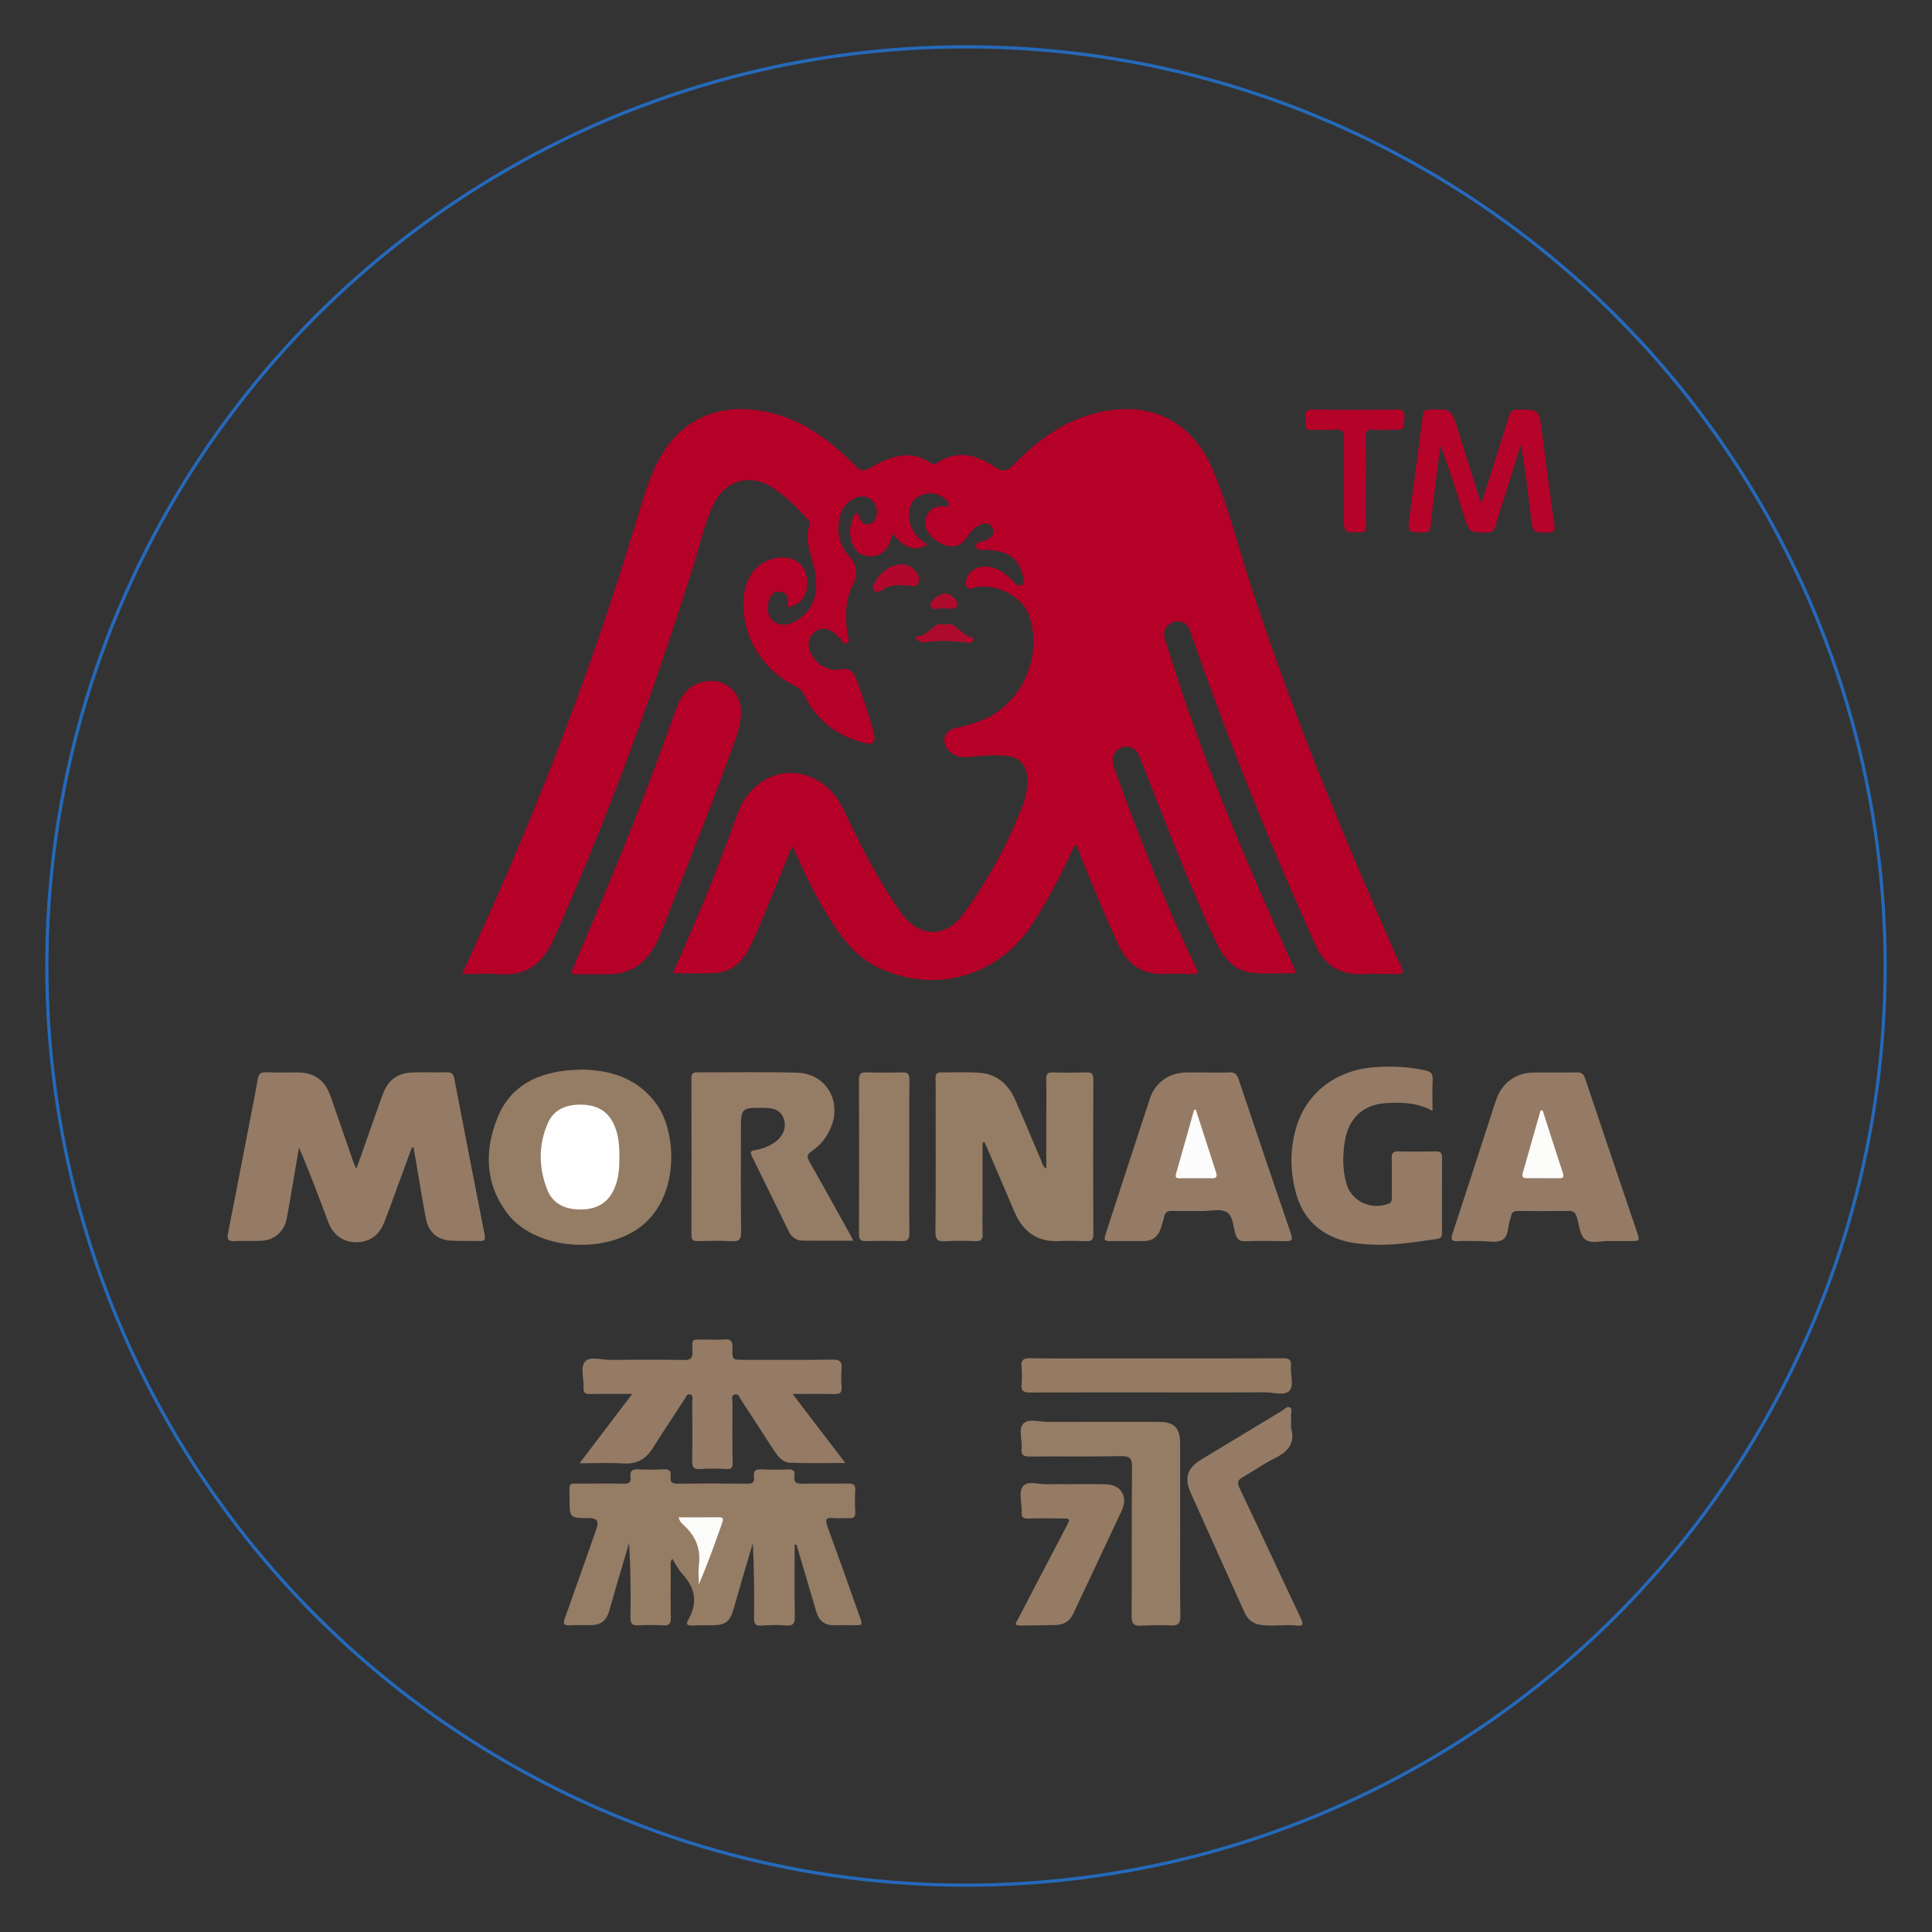<?xml version="1.0" encoding="UTF-8"?>
<svg xmlns="http://www.w3.org/2000/svg" id="_圖層_4" data-name="圖層 4" version="1.1" viewBox="0 0 595.28 595.28">
  <rect x="0" y="0" width="595.28" height="595.28" fill="#333333" stroke="none"/>
  <defs>
    <style>
      .cls-1 {
        fill: #fbfcfb;
      }

      .cls-1, .cls-2, .cls-3, .cls-4, .cls-5, .cls-6, .cls-7, .cls-8, .cls-9, .cls-10, .cls-11, .cls-12, .cls-13, .cls-14, .cls-15 {
        stroke-width: 0px;
      }

      .cls-2 {
        fill: #fcfcfb;
      }

      .cls-3 {
        fill: #ae0b2c;
      }

      .cls-4 {
        fill: #957c65;
      }

      .cls-5 {
        fill: #957b65;
      }

      .cls-16 {
        fill: none;
        stroke: #2569ba;
        stroke-miterlimit: 10;
      }

      .cls-6 {
        fill: #b50329;
      }

      .cls-7 {
        fill: #fbfbf9;
      }

      .cls-8 {
        fill: #ae0a2b;
      }

      .cls-9 {
        fill: #957b64;
      }

      .cls-10 {
        fill: #957b62;
      }

      .cls-11 {
        fill: #b50028;
      }

      .cls-12 {
        fill: #b40229;
      }

      .cls-13 {
        fill: #b1072c;
      }

      .cls-14 {
        fill: #957c66;
      }

      .cls-15 {
        fill: #fefefe;
      }
    </style>
  </defs>
  <circle class="cls-16" cx="297.64" cy="297.64" r="283.21"></circle>
  <g>
    <path class="cls-11" d="M399.42,299.85c-4.6,0-8.88.27-13.12-.06-6.04-.48-9.32-4.61-11.71-9.73-6.32-13.59-11.92-27.47-17.39-41.41-1.95-4.98-3.85-9.98-5.82-14.95-1.2-3.05-3.26-4.23-5.72-3.39-2.49.86-3.47,3.36-2.34,6.47,7.5,20.61,15.44,41.05,24.94,60.84.82,1.71,1.22,2.71-1.41,2.53-2.84-.19-5.71-.09-8.56-.06-6.41.07-10.79-2.89-13.51-8.66-4.46-9.44-8.33-19.13-12.26-28.79-.32-.79-.34-1.78-1.36-2.34-3.91,8.64-8.21,17.04-13.44,24.94-10.61,16.02-30.6,21.25-47.79,12.53-5.68-2.88-9.63-7.55-13.05-12.75-4.48-6.8-8.1-14.05-11.4-21.47-.39-.88-.59-1.86-1.48-2.66-3.22,7.87-6.37,15.66-9.6,23.43-1.23,2.96-2.45,5.93-4.04,8.73-2.22,3.93-5.47,6.45-9.98,6.75-4.24.28-8.51.06-13.04.06,2.18-5.02,4.35-9.95,6.48-14.9,4.82-11.22,9.24-22.6,13.37-34.1,4.57-12.68,17.84-16.66,27.64-8.31,2.85,2.43,4.52,5.7,6.1,9.01,4.92,10.31,10.12,20.46,16.79,29.78,5.4,7.56,13.57,7.81,19.07.32,7.42-10.1,13.41-21.04,18.03-32.71,1.05-2.66,1.73-5.44,1.74-8.34.02-4.97-2.52-7.66-7.47-7.85-3.48-.13-6.96.07-10.42.45-2.3.25-4.43,0-6.17-1.79-2.7-2.79-1.84-6.17,1.95-7.06,3.31-.78,6.56-1.66,9.64-3.14,11.46-5.48,17.34-20.17,12.81-32.05-2.12-5.57-10.13-9.54-16.47-8.17-.82.18-1.72.89-2.45-.08-.66-.88-.39-1.89-.06-2.82.86-2.47,3.65-3.86,6.84-3.44,2.91.38,5.03,2.13,7.02,4.1.85.84,1.76,2.31,3.06,1.44,1.19-.79.46-2.29.12-3.46-1.45-4.95-4.35-6.89-10.78-7.36-1.24-.09-3.19.62-3.45-1.04-.24-1.53,1.83-1.25,2.87-1.77,1.64-.82,3.17-1.87,2.22-3.86-.94-1.98-2.78-1.58-4.4-.74-1.46.75-2.46,2.02-3.35,3.38-1.86,2.85-4.16,3.63-7.3,2.47-1.7-.63-3.16-1.66-4.28-3.1-1.43-1.83-1.9-3.84-.87-6,.96-2,2.72-2.68,4.84-2.74.62-.02,1.58.6,1.82-.44.17-.73-.53-1.28-1.06-1.75-2.15-1.92-4.65-2.23-7.24-1.25-2.62.99-3.84,3.14-3.89,5.86-.07,4.23,2.13,7.21,5.62,9.41-3.89,2.2-6.83,1.27-10.72-3.41-.88,3.44-2.06,6.6-6.18,6.96-2.53.22-4.66-.64-5.8-2.98-1.71-3.54-1.31-7,.63-10.31,1.06.2.98.95,1.19,1.5.45,1.18,1.21,2.11,2.53,1.99,1.34-.12,2.24-.97,2.6-2.35.54-2.1.13-4.03-1.58-5.3-1.91-1.42-4.12-1.15-6.02.13-3.31,2.23-4.1,5.69-4.02,9.39.06,3.06,1.32,5.7,3.33,7.98,2.39,2.7,2.82,5.52,1.1,8.84-2.44,4.7-2.35,9.8-1.7,14.92.13.99.98,2.36-.13,2.96-1.31.72-1.54-1.05-2.3-1.65-.83-.66-1.53-1.54-2.43-2.06-1.66-.96-3.43-1-5.03.2-1.63,1.23-2.31,2.89-1.89,4.94.87,4.22,5.23,7.53,9.54,6.71,2.88-.55,4.05.58,4.97,2.99,2.05,5.33,3.89,10.73,5.31,16.26.87,3.37.08,4.18-3.24,3.28-8.17-2.23-14.39-6.93-18.09-14.66-.66-1.38-1.56-2.19-2.93-2.85-10.38-5.09-16.67-16.09-15.71-27.29.63-7.34,5.49-12.27,12.04-12.21,4.17.04,7.01,2.53,7.44,6.54.52,4.79-1.39,7.71-5.8,8.77-.06-.24-.2-.48-.16-.7.31-1.94.17-3.77-2.23-4.05-2.36-.28-3.32,1.42-3.69,3.4-.41,2.2-.22,4.36,1.77,5.8,1.94,1.41,4.09,1.15,6.08.11,4.41-2.29,6.71-6,6.88-10.97.1-2.88-.49-5.67-1.33-8.41-1.05-3.43-1.93-6.9-.73-10.49.33-.99-.28-1.51-.81-2.09-3.08-3.35-6.3-6.55-10.08-9.15-7.01-4.81-14.92-2.87-18.61,4.74-2.85,5.89-4.18,12.31-6.12,18.52-12.35,39.33-26.41,78.01-43.25,115.68-3.35,7.49-8.29,11.23-16.54,10.68-3.72-.25-7.46-.04-11.58-.04,2.8-6.22,5.46-12.11,8.1-18,18.49-41.21,34.25-83.44,47.11-126.75.99-3.33,2.17-6.61,3.5-9.82,6.46-15.66,19.56-22.3,36.09-18.43,10.11,2.36,18.06,8.25,25.28,15.34,3.17,3.11,3.13,3.1,7,.94,5.65-3.15,11.4-4.75,17.36-.72.6.41,1.08.46,1.69.04,6.27-4.26,12.3-2.6,17.97,1.12,2.49,1.64,3.77,1.42,5.83-.71,7.16-7.38,15.27-13.41,25.53-15.91,16.72-4.07,29.76,2.55,36.21,18.45,4.8,11.84,7.85,24.25,11.84,36.36,11,33.4,24.03,66,38.03,98.23,2.56,5.89,5.1,11.78,7.8,17.6.99,2.12.23,2.32-1.64,2.27-3.48-.1-6.96-.14-10.44,0-7.02.29-11.71-2.88-14.48-9.23-3.13-7.19-6.39-14.33-9.47-21.54-10.37-24.27-19.95-48.86-28.63-73.79-.46-1.32-.72-2.81-2.17-3.55-1.56-.8-3.13-.82-4.55.21-1.77,1.27-1.99,3.08-1.36,5.03,2.05,6.36,4.04,12.75,6.22,19.06,9.54,27.67,21.11,54.53,33.14,81.18.32.72.62,1.45,1.01,2.37Z"></path>
    <path class="cls-4" d="M244.85,475.96c0,7.37-.09,14.73.05,22.1.04,2.25-.58,2.95-2.82,2.76-2.48-.2-5-.13-7.49.06-1.87.14-2.26-.58-2.25-2.28.07-7.67.03-15.35-.38-23.14-1.06,3.6-2.14,7.19-3.19,10.8-.95,3.25-1.87,6.51-2.81,9.77-1.03,3.55-2.48,4.68-6.12,4.73-2.14.03-4.28-.02-6.42.08-1.35.06-2.28-.14-1.38-1.7,3.03-5.23,2.2-9.87-1.84-14.22-1.19-1.28-1.96-2.95-3.06-4.65-.74,1.07-.46,2.06-.47,2.95-.03,5.09-.07,10.17.02,15.26.03,1.7-.4,2.42-2.24,2.32-2.58-.14-5.18-.13-7.76,0-1.84.09-2.46-.5-2.43-2.4.1-7.63.04-15.27-.42-23.01-.54,1.83-1.08,3.65-1.62,5.48-1.53,5.22-3.1,10.42-4.58,15.66-.79,2.8-2.55,4.17-5.42,4.2-2.23.02-4.47-.06-6.69.06-1.83.1-2.1-.45-1.5-2.14,3.32-9.23,6.54-18.49,9.8-27.73q1.12-3.17-2.11-3.16c-6.23,0-6.26,0-6.23-6.28.03-4.94-.83-4.33,4.39-4.36,4.1-.02,8.21-.07,12.31.03,1.64.04,2.34-.48,2.09-2.13-.26-1.75.47-2.37,2.24-2.29,2.67.12,5.36.12,8.03,0,1.67-.08,2.31.53,2.08,2.14-.26,1.73.43,2.31,2.21,2.28,7.14-.09,14.28-.08,21.41,0,1.66.02,2.33-.5,2.07-2.13-.28-1.75.43-2.37,2.21-2.28,2.76.13,5.53.11,8.3.01,1.52-.05,2.2.47,1.96,1.98-.35,2.17.76,2.48,2.62,2.43,4.64-.12,9.28,0,13.92-.07,1.58-.03,2.28.39,2.19,2.09-.12,2.22-.13,4.47,0,6.69.1,1.63-.62,1.99-2.04,1.91-1.6-.08-3.23.11-4.81-.05-2.4-.25-2.4.7-1.72,2.58,3.36,9.21,6.63,18.46,9.91,27.69.99,2.79.98,2.78-1.96,2.76-1.96-.02-3.93-.04-5.89,0-2.91.05-4.67-1.36-5.48-4.12-1.91-6.5-3.84-13-5.76-19.49-.12-.41-.25-.82-.38-1.24-.19.01-.39.03-.58.04Z"></path>
    <path class="cls-5" d="M126.9,353.57c-1.67,4.56-3.34,9.12-5.02,13.67-1.17,3.18-2.3,6.37-3.55,9.52-1.57,3.95-4.62,6.01-8.62,5.99-3.94-.02-7.02-2.14-8.53-6.12-2.9-7.66-5.7-15.35-9.06-23.03-.69,4.04-1.37,8.08-2.06,12.11-.56,3.25-1.09,6.51-1.71,9.74-.77,3.98-3.74,6.64-7.78,6.85-2.76.15-5.54-.06-8.29.1-2.07.12-2.36-.69-2-2.5,2.41-12.23,4.76-24.48,7.13-36.73.69-3.59,1.43-7.16,2.03-10.76.25-1.52.88-2.08,2.46-2.02,3.21.12,6.42.03,9.63.04,5.28.02,8.55,2.3,10.3,7.28,2.42,6.89,4.78,13.81,7.18,20.71.14.39.36.76.81,1.68,1.87-5.31,3.57-10.14,5.29-14.97,1.04-2.94,2.01-5.91,3.19-8.8,1.54-3.74,4.51-5.71,8.51-5.87,3.65-.15,7.32.02,10.97-.06,1.49-.03,1.95.6,2.21,1.98,3.06,16.01,6.18,32.02,9.33,48.01.26,1.34.18,2.04-1.41,1.99-3.03-.09-6.07.06-9.09-.13-4.06-.25-6.8-2.64-7.57-6.69-1.17-6.12-2.14-12.28-3.2-18.42-.2-1.18-.41-2.36-.62-3.54-.17-.02-.34-.03-.51-.05Z"></path>
    <path class="cls-4" d="M302.74,352.05c0,6.11,0,12.23,0,18.34,0,3.3-.07,6.6.03,9.9.05,1.67-.55,2.17-2.16,2.12-3.12-.1-6.25-.18-9.36.03-2.33.16-3.04-.5-3.02-2.92.12-13.73.06-27.47.06-41.2,0-2.05.04-4.1-.03-6.15-.04-1.27.45-1.77,1.71-1.75,4.01.05,8.05-.2,12.03.14,5.17.43,8.68,3.52,10.73,8.15,2.78,6.27,5.39,12.62,8.09,18.92.33.78.43,1.71,1.56,2.45,0-5.62,0-11,0-16.38,0-3.66.09-7.32-.03-10.97-.05-1.69.32-2.4,2.18-2.32,3.38.14,6.78.1,10.16,0,1.56-.04,2.19.34,2.18,2.06-.06,15.96-.06,31.93,0,47.89,0,1.71-.63,2.12-2.19,2.06-2.85-.1-5.71-.14-8.56-.02-6.68.29-10.95-3-13.5-8.9-2.86-6.63-5.68-13.27-8.52-19.91-.24-.56-.5-1.11-.75-1.67-.21.04-.42.08-.62.12Z"></path>
    <path class="cls-5" d="M194.8,429.49c-4.81,0-8.92-.06-13.02.03-1.52.03-2.07-.46-1.98-1.98.17-2.74-1.09-6.24.47-8.04,1.49-1.71,5.05-.47,7.69-.49,7.58-.08,15.17-.1,22.75.03,2.14.04,2.74-.62,2.66-2.7-.15-4.08-.24-3.58,3.55-3.6,2.05,0,4.12.16,6.15-.04,2.23-.22,2.69.7,2.62,2.72-.13,3.56-.01,3.57,3.56,3.57,9.1,0,18.2.07,27.3-.06,2.28-.03,2.98.67,2.76,2.87-.18,1.86-.13,3.75,0,5.62.12,1.68-.53,2.14-2.14,2.11-4.08-.09-8.16-.03-12.97-.03,5.56,7.28,10.75,14.08,16.24,21.26-6,0-11.57.16-17.12-.08-2.23-.1-3.68-1.99-4.88-3.84-3.34-5.17-6.69-10.32-10.06-15.46-.5-.77-.84-2.13-2.05-1.72-1.18.4-.63,1.71-.63,2.62-.04,6.16-.08,12.31.03,18.47.03,1.6-.44,1.96-1.94,1.88-2.67-.13-5.36-.2-8.03,0-2.15.16-2.51-.74-2.48-2.62.09-6.07.04-12.13.01-18.2,0-.74.44-1.8-.53-2.13-1.16-.39-1.43.83-1.88,1.51-3.28,4.99-6.58,9.97-9.77,15.02-2.1,3.31-4.84,4.94-8.89,4.7-4.32-.26-8.67-.06-13.64-.06,5.52-7.27,10.7-14.09,16.22-21.36Z"></path>
    <path class="cls-11" d="M183.44,300.2c-1.87,0-3.75-.1-5.62.03-1.86.12-1.86-.56-1.24-1.99,3.14-7.28,6.22-14.59,9.3-21.9,7.89-18.72,15.25-37.65,22.03-56.81,1.52-4.31,3.53-8.22,8.57-9.4,6.36-1.49,11.71,2.59,11.84,9.13.08,4.31-1.61,8.19-3.03,12.12-6.85,18.94-14.42,37.61-21.79,56.35-3.33,8.47-8.65,13.01-17.91,12.42-.71-.05-1.43,0-2.14,0v.06Z"></path>
    <path class="cls-4" d="M179.19,329.54c9.07.17,17.31,2.69,23.1,10.65,6.47,8.88,7.39,30.02-6.39,38.83-11.83,7.57-31.37,5.49-39.43-4.96-7.07-9.16-7.32-19.64-3.08-29.92,4.02-9.77,12.45-13.69,22.59-14.43.98-.07,1.96-.1,3.21-.16Z"></path>
    <path class="cls-5" d="M495.94,382.38c-2.2-.18-5.38,1-7.39-.42-1.89-1.33-1.94-4.6-2.73-7.04-.42-1.29-1.06-1.84-2.48-1.82-5.17.08-10.35.07-15.52.02-1.26-.01-2.07.29-2.24,1.62-.02.18-.07.35-.13.52-.93,2.28-.53,5.59-2.52,6.76-1.81,1.06-4.68.34-7.08.36-2.23.03-4.47-.08-6.69.04-1.99.11-2.19-.56-1.61-2.33,3.97-12.02,7.85-24.07,11.76-36.1.58-1.78,1.13-3.57,1.76-5.33,1.79-5.05,6.01-8.12,11.35-8.19,4.46-.06,8.92.04,13.38-.06,1.52-.03,2.15.51,2.62,1.94,5.26,15.72,10.6,31.41,15.91,47.12.98,2.91.96,2.92-2.02,2.92-1.96,0-3.93,0-6.35,0Z"></path>
    <path class="cls-5" d="M371.99,330.45c2.23,0,4.47.12,6.68-.04,1.77-.13,2.47.62,3,2.21,5.31,15.88,10.67,31.74,16.11,47.58.68,1.97.1,2.25-1.67,2.21-4.19-.08-8.38-.11-12.57.02-1.67.05-2.33-.65-2.84-2.09-.84-2.4-.69-5.76-2.82-6.91-1.95-1.05-4.87-.29-7.37-.3-3.12-.01-6.24.06-9.36-.03-1.39-.04-2.17.38-2.45,1.79-.22,1.13-.64,2.22-.96,3.34q-1.2,4.15-5.4,4.16c-3.48,0-6.96-.06-10.43,0-1.5.03-1.84-.35-1.35-1.84,4.62-14.04,9.12-28.13,13.78-42.16,1.65-4.96,5.95-7.85,11.23-7.95,2.14-.04,4.28,0,6.42,0Z"></path>
    <path class="cls-14" d="M262.87,382.28c-5.43,0-10.5.03-15.56-.02-1.95-.02-3.4-1.05-4.25-2.78-3.82-7.75-7.58-15.54-11.42-23.28-.7-1.42,0-1.7,1.14-1.87,2.15-.33,4.13-1.12,5.91-2.35,2.58-1.78,3.71-4.57,2.83-7.19-.97-2.87-3.31-3.42-5.98-3.44-7.25-.06-7.25-.08-7.25,7.16,0,10.34-.08,20.69.06,31.03.03,2.44-.71,3.02-3.01,2.89-3.47-.2-6.95-.1-10.43-.03-1.36.03-1.88-.4-1.87-1.83.04-16.14.03-32.28,0-48.42,0-1.26.42-1.74,1.7-1.74,10.34.04,20.7-.21,31.03.12,8.59.27,13.54,8.49,10.38,16.5-1.24,3.15-3.23,5.81-6.03,7.66-1.63,1.08-1.51,1.88-.66,3.36,4.28,7.51,8.45,15.09,12.65,22.64.21.38.38.78.78,1.58Z"></path>
    <path class="cls-5" d="M441.39,342.28c-4.69-2.57-9.4-2.67-14.14-2.41-7.15.39-11.68,4.55-12.86,11.64-.73,4.36-.76,8.72.4,12.99,1.53,5.61,7.51,8.45,12.96,6.4,1.17-.44,1.09-1.25,1.09-2.13.01-3.92.05-7.85-.03-11.77-.03-1.5.24-2.3,2.01-2.25,3.83.12,7.67.09,11.5.01,1.51-.03,2.02.47,2.01,1.99-.06,7.67-.03,15.33-.02,23,0,1.06-.1,1.79-1.5,1.99-6.79.94-13.55,2.12-20.46,1.72-2.76-.16-5.5-.36-8.18-1.11-7.66-2.14-12.7-6.92-14.83-14.65-1.82-6.59-1.94-13.2-.1-19.79,3.13-11.26,12.48-18.41,24.94-19.14,5.09-.3,10.14-.06,15.14,1.09,1.59.36,2.18,1.07,2.1,2.73-.14,3.02-.04,6.05-.04,9.67Z"></path>
    <path class="cls-4" d="M363.63,471.13c0,8.92-.09,17.84.06,26.76.04,2.44-.72,3.04-3.01,2.92-3.11-.16-6.24-.02-9.36.09-2.05.07-2.66-.73-2.65-2.81.09-15.34-.02-30.69.12-46.03.02-2.7-.63-3.44-3.37-3.39-9.36.19-18.74.02-28.1.11-1.94.02-2.79-.44-2.56-2.51.29-2.62-1.11-6.01.61-7.7,1.6-1.56,4.94-.44,7.5-.45,11.33-.05,22.66-.03,33.99-.02,4.98,0,6.75,1.78,6.76,6.79.02,8.74,0,17.49,0,26.23Z"></path>
    <path class="cls-5" d="M397.8,439.9c1.41,4.93-1.12,7.52-5.25,9.54-3.35,1.64-6.4,3.88-9.66,5.72-1.56.88-1.76,1.67-.96,3.35,6.36,13.36,12.56,26.8,18.89,40.17.81,1.72.8,2.42-1.34,2.17-3.55-.4-7.12.3-10.69-.14-2.54-.32-4.27-1.53-5.32-3.87-5.55-12.36-11.16-24.69-16.67-37.06-2.01-4.51-.84-7.58,3.41-10.13,8.26-4.96,16.48-9.97,24.73-14.93.8-.48,1.62-1.58,2.55-1.05.77.43.25,1.64.29,2.49.07,1.25.02,2.5.02,3.75Z"></path>
    <path class="cls-6" d="M456.64,154.47c2.75-8.67,5.55-17.31,8.19-26.01.54-1.8,1.32-2.3,3.15-2.27,6.2.11,6.2.03,7,6.13,1.31,9.9,2.58,19.8,3.96,29.68.21,1.49.06,2-1.61,2.04-5.08.11-5.05.18-5.65-4.92-.86-7.34-1.76-14.67-3.07-22.1-1.43,4.55-2.87,9.09-4.3,13.64-1.2,3.83-2.48,7.63-3.55,11.49-.42,1.51-1.12,1.92-2.62,1.91-5.46-.01-5.46.04-7.11-5.26-2.25-7.21-4.52-14.41-7.24-21.61-.63,5.07-1.27,10.14-1.89,15.21-.39,3.19-.84,6.37-1.08,9.57-.12,1.59-.62,2.08-2.25,2.07-4.85-.02-4.91.06-4.27-4.89,1.33-10.34,2.76-20.67,4.07-31.01.18-1.43.66-1.92,2.15-1.95,6.59-.15,6.62-.21,8.63,6.11,2.34,7.37,4.63,14.75,6.95,22.12.18.01.36.03.55.04Z"></path>
    <path class="cls-10" d="M356.41,429.02c-13.02,0-26.04-.04-39.06.04-1.94.01-2.79-.43-2.59-2.51.17-1.77.15-3.57-.01-5.34-.19-2.06.47-2.76,2.64-2.72,7.67.14,15.34.06,23.01.06,18.28,0,36.57.04,54.85-.05,2.03,0,2.72.52,2.52,2.52-.26,2.55,1.05,5.88-.49,7.5-1.54,1.63-4.88.47-7.42.48-11.15.06-22.3.03-33.44.02Z"></path>
    <path class="cls-9" d="M329.09,457.3c3.83,0,7.67-.06,11.5.01,4.76.09,7.08,3.74,5.06,8.07-4.97,10.66-10.03,21.28-15.02,31.93-1.07,2.28-2.92,3.31-5.32,3.38-3.65.11-7.31.11-10.96.16-2.35.03-1.03-1.29-.65-2.03,4.88-9.41,9.78-18.81,14.71-28.19,1.47-2.79,1.51-2.77-1.7-2.78-3.3,0-6.6-.06-9.9.03-1.46.04-2.14-.38-2.04-1.95.17-2.75-1.07-6.23.48-8.05,1.51-1.77,5.05-.42,7.69-.55,2.05-.1,4.1-.02,6.15-.02Z"></path>
    <path class="cls-4" d="M280.16,356.49c0,7.84-.05,15.69.04,23.53.02,1.89-.59,2.46-2.44,2.39-3.65-.13-7.31-.1-10.96-.01-1.63.04-2.14-.51-2.14-2.14.05-15.87.06-31.74,0-47.6,0-1.8.62-2.3,2.33-2.25,3.65.1,7.31.11,10.96,0,1.76-.06,2.28.53,2.26,2.29-.09,7.93-.04,15.87-.04,23.8h-.01Z"></path>
    <path class="cls-12" d="M420.88,148.19c0,4.55-.08,9.1.04,13.65.05,1.8-.53,2.24-2.27,2.22-4.6-.06-4.6.02-4.6-4.7,0-8.12-.09-16.24.05-24.36.04-2.2-.67-2.74-2.71-2.6-2.4.16-4.82-.04-7.22.06-1.52.07-2.15-.44-1.94-1.97.07-.53.08-1.08,0-1.6-.31-2.05.4-2.73,2.59-2.7,8.47.14,16.95.09,25.43.01,1.72-.02,2.56.22,2.49,2.27-.14,3.98,0,3.98-3.94,3.97-2.05,0-4.11.08-6.16-.03-1.46-.08-1.8.5-1.78,1.85.07,4.64.03,9.28.03,13.92Z"></path>
    <path class="cls-13" d="M278.77,180.37c-2.7-.26-5.12,0-7.24,1.61-.61.47-1.31.64-1.95.11-.72-.59-.75-1.37-.32-2.16,1.68-3.1,4.01-5.4,7.65-5.97.77-.12,1.62-.09,2.37.1,2.22.55,4.35,3.33,3.83,5.11-.81,2.76-3.01.73-4.34,1.2Z"></path>
    <path class="cls-3" d="M291.11,192.51c1.94-.83,3.15.43,4.46,1.55.87.75,1.87,1.36,2.77,2.07.51.4,1.72-.21,1.6.91-.1,1-1.16,1.12-1.91,1.01-4.43-.62-8.84-.81-13.29-.12-.62.1-1.39-.3-1.99-.64-.7-.4-.87-1.06.13-1.23,2.08-.34,3.44-1.81,4.97-2.99,1.02-.8,2.03-1.07,3.26-.55Z"></path>
    <path class="cls-8" d="M290.96,187.47c-.47,0-.56.02-.64,0-1.24-.29-2.98,1.06-3.66-.87-.42-1.18,2.57-3.62,4.27-3.71,1.04-.05,1.91.29,2.65.99.79.74,1.63,1.61,1.31,2.72-.39,1.38-1.71.91-2.72.92-.53,0-1.06-.05-1.21-.05Z"></path>
    <path class="cls-7" d="M209.12,467.51c4.24,0,8.25.04,12.25-.02,1.54-.02,1.56.61,1.13,1.79-2.24,6.29-4.44,12.59-7.19,18.9,0-2.02-.21-4.06.04-6.05.6-4.81-.94-8.71-4.45-11.97-.68-.63-1.51-1.25-1.78-2.65Z"></path>
    <path class="cls-15" d="M190.83,356.51c.05,3.5-.21,6.94-1.75,10.16-2.1,4.39-5.77,6.05-10.44,5.99-4.58-.06-8.32-1.74-10.04-6.14-2.64-6.72-2.72-13.61.12-20.3,1.85-4.35,5.67-5.89,10.21-5.87,4.55.02,8.15,1.67,10.17,5.98,1.51,3.23,1.78,6.68,1.73,10.18Z"></path>
    <path class="cls-2" d="M475.32,342.16c2.07,6.42,4.12,12.84,6.22,19.25.37,1.13.21,1.65-1.1,1.63-3.38-.04-6.76-.03-10.14-.02-1.11,0-1.42-.51-1.14-1.5,1.84-6.46,3.68-12.92,5.52-19.38.21,0,.42.01.63.02Z"></path>
    <path class="cls-1" d="M368.47,341.96c2.07,6.43,4.14,12.86,6.23,19.29.4,1.23.15,1.82-1.28,1.8-3.3-.05-6.6-.03-9.9,0-1.25.01-1.47-.39-1.11-1.61,1.89-6.48,3.68-13,5.51-19.5.18,0,.37.01.55.02Z"></path>
  </g>
</svg>
